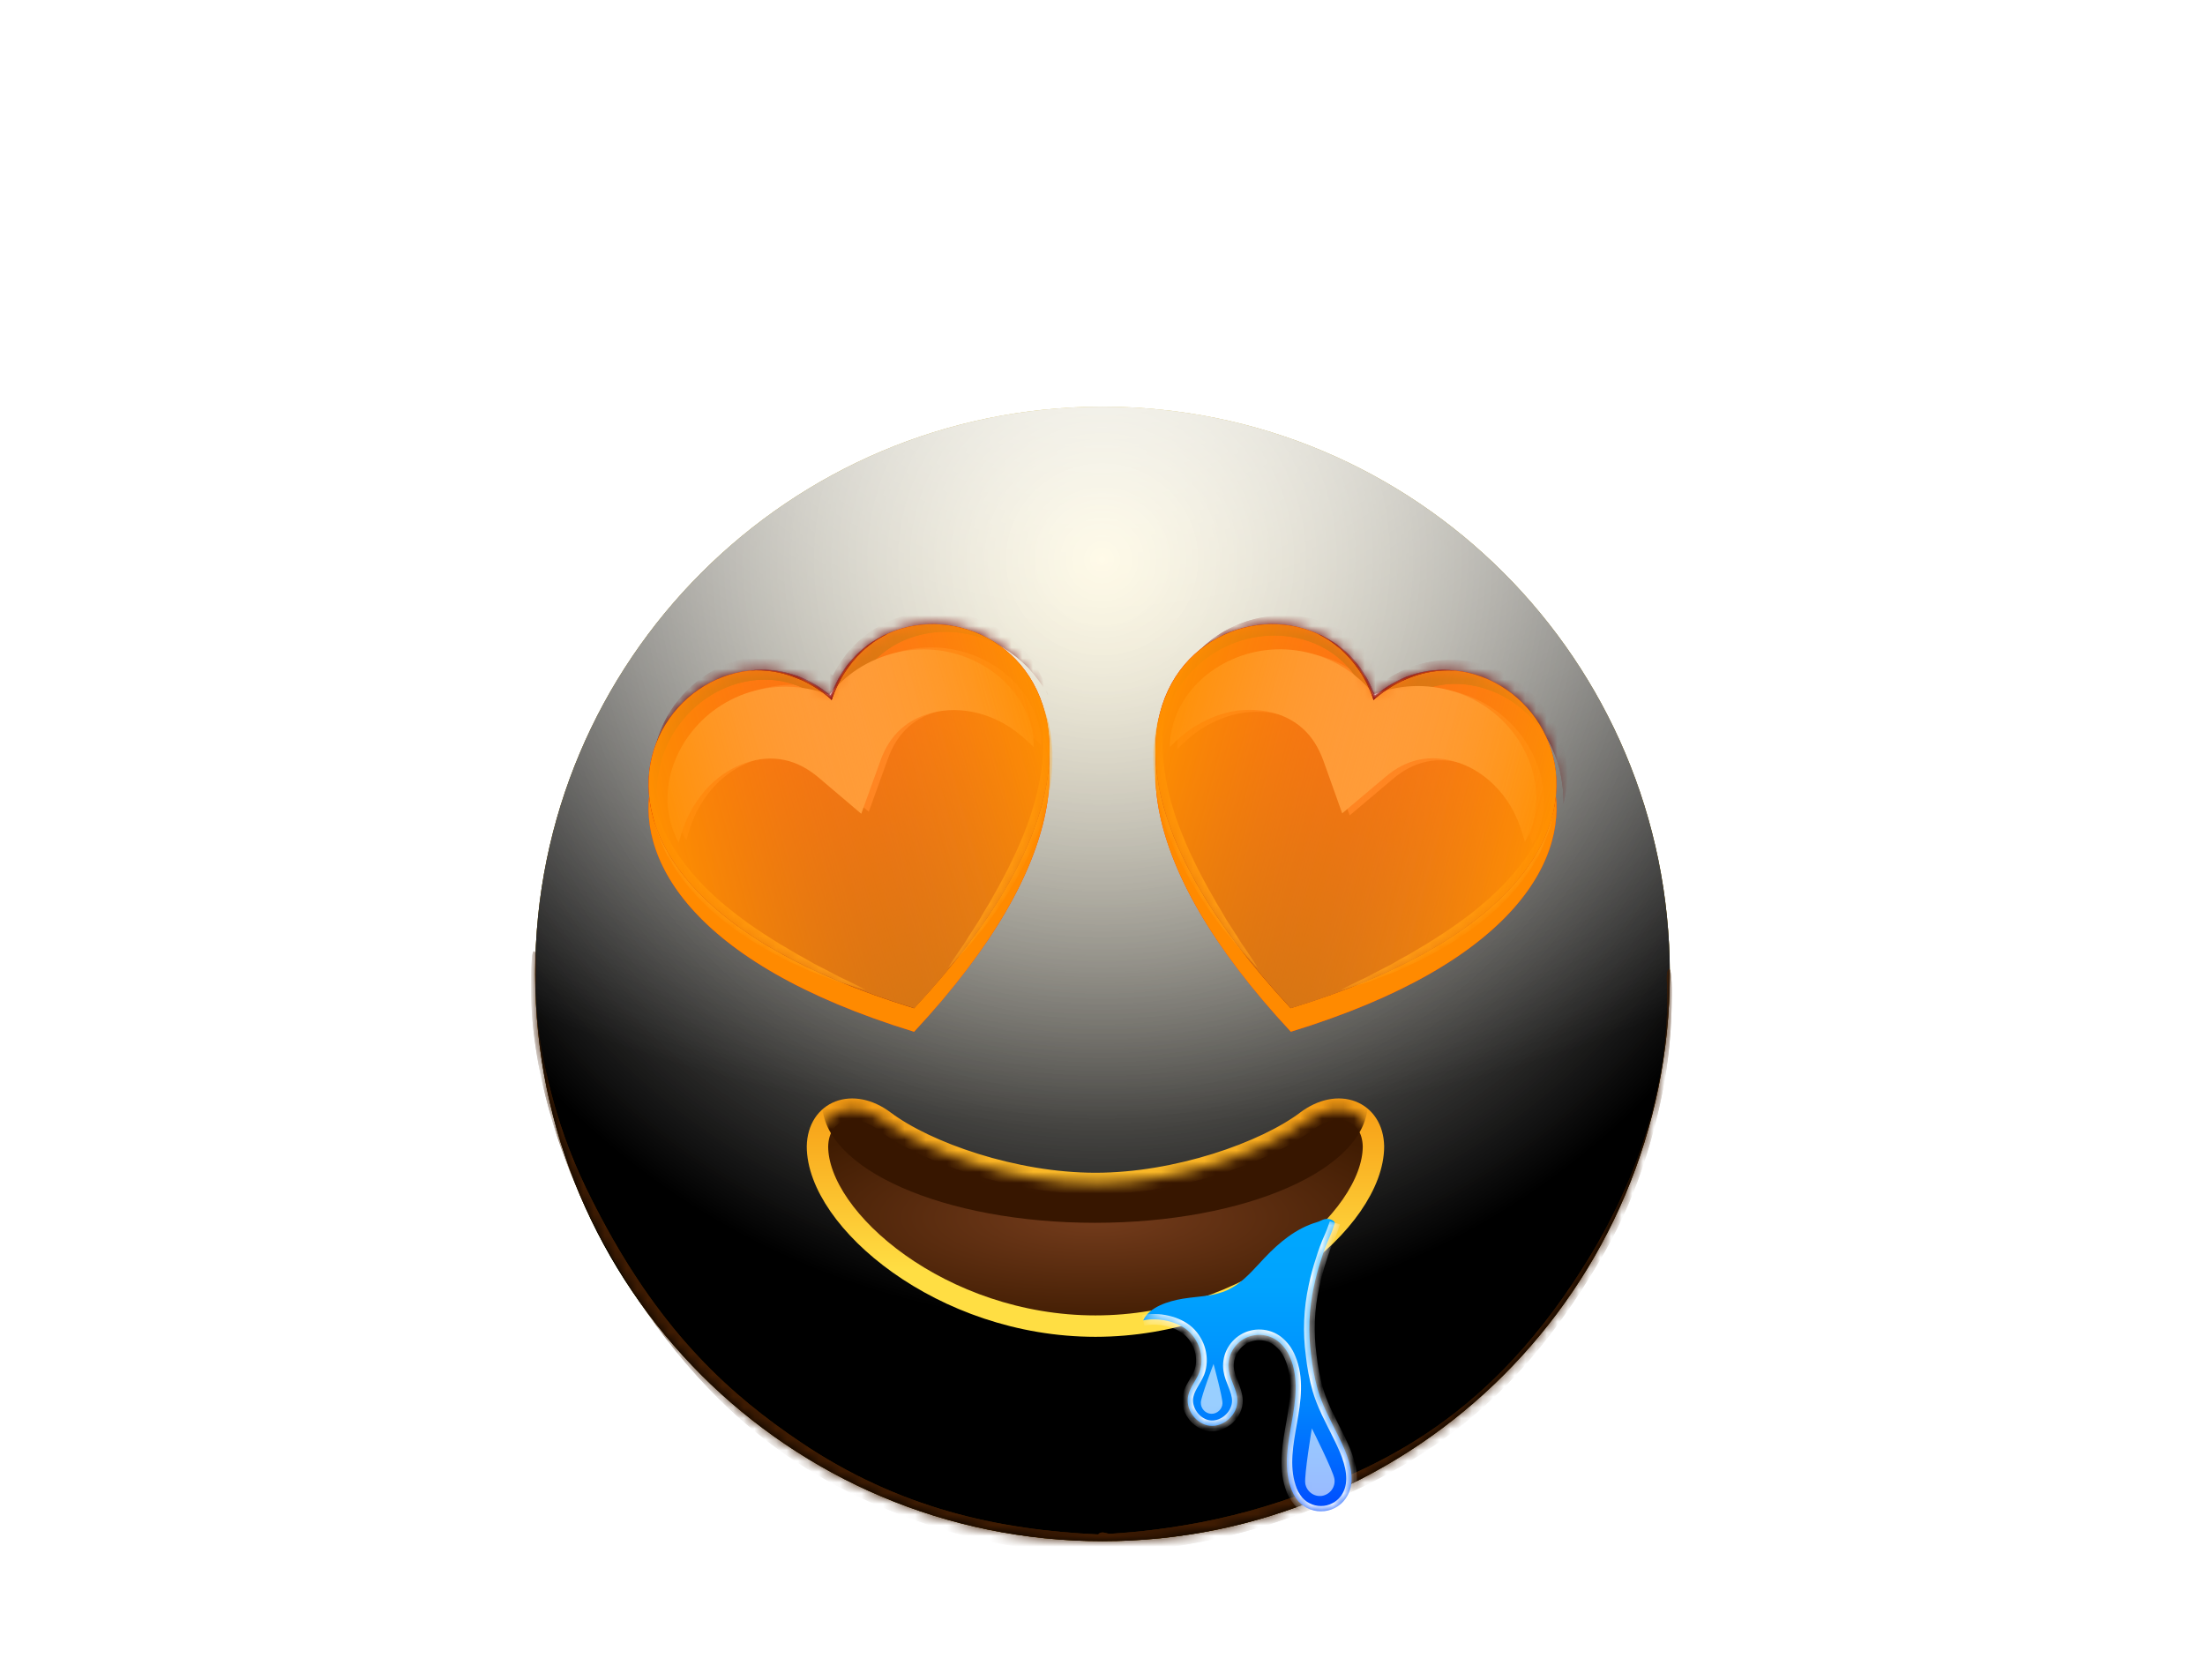 <?xml version="1.0" encoding="utf-8"?>
<svg xmlns="http://www.w3.org/2000/svg" fill="none" height="157" viewBox="0 0 206 157" width="206">
<path d="M103 144C132.271 144 156 120.271 156 91C156 61.729 132.271 38 103 38C73.729 38 50 61.729 50 91C50 120.271 73.729 144 103 144Z" fill="url(#paint0_radial_905_54085)"/>
<g style="mix-blend-mode:soft-light">
<path d="M103 144C132.271 144 156 120.271 156 91C156 61.729 132.271 38 103 38C73.729 38 50 61.729 50 91C50 120.271 73.729 144 103 144Z" fill="url(#paint1_radial_905_54085)"/>
</g>
<g style="mix-blend-mode:soft-light">
<path d="M103 144C132.271 144 156 120.271 156 91C156 61.729 132.271 38 103 38C73.729 38 50 61.729 50 91C50 120.271 73.729 144 103 144Z" fill="url(#paint2_radial_905_54085)"/>
</g>
<g style="mix-blend-mode:overlay">
<path d="M103 144C132.271 144 156 120.271 156 91C156 61.729 132.271 38 103 38C73.729 38 50 61.729 50 91C50 120.271 73.729 144 103 144Z" fill="url(#paint3_radial_905_54085)" fill-opacity="0.7"/>
</g>
<mask height="106" id="mask0_905_54085" maskUnits="userSpaceOnUse" style="mask-type:alpha" width="106" x="50" y="38">
<path d="M103 144C132.271 144 156 120.271 156 91C156 61.729 132.271 38 103 38C73.729 38 50 61.729 50 91C50 120.271 73.729 144 103 144Z" fill="white"/>
</mask>
<g mask="url(#mask0_905_54085)">
<g filter="url(#filter0_f_905_54085)">
<path d="M49.698 89.488C49.756 88.735 50.003 88.659 50.076 89.424C50.156 90.273 50 91.981 50.038 93.012C50.137 95.74 50.555 98.111 50.986 100.041C52.375 106.258 54.299 110.264 56.093 113.658C61.992 124.816 68.452 130.465 74.755 134.723C83.994 140.965 93.308 142.95 102.629 143.372C102.864 143.382 102.903 144.914 102.672 145.113C102.255 145.473 101.738 145.116 101.311 145.101C100.085 145.058 98.859 144.974 97.633 144.846C93.998 144.468 90.362 143.699 86.735 142.461C76.871 139.096 66.235 133.333 56.947 117.103C56.362 116.082 55.783 115.007 55.211 113.851C54.754 112.928 54.301 111.959 53.857 110.924C52.395 107.517 48.987 98.796 49.698 89.488ZM102.636 145.129C102.411 145.136 102.354 143.709 102.568 143.412C102.891 142.964 103.376 143.333 103.716 143.312C105.131 143.223 106.546 143.092 107.96 142.915C111.838 142.428 115.713 141.596 119.579 140.316C129.168 137.141 139.477 132.299 148.517 117.425C149.092 116.479 149.662 115.475 150.225 114.395C151.935 111.114 156.22 102.406 155.725 91.58C155.683 90.668 155.961 90.121 156.085 90.904C156.244 91.901 156.18 93.979 156.136 95.085C155.996 98.626 155.452 101.621 154.879 104.04C153.062 111.705 150.51 116.149 148.174 119.86C140.579 131.922 132.33 136.784 124.311 140.278C117.118 143.412 109.871 144.906 102.636 145.129Z" fill="#401C02"/>
</g>
<g filter="url(#filter1_f_905_54085)">
<path d="M49.698 89.488C49.756 88.735 50.003 88.659 50.076 89.424C50.156 90.273 50 91.981 50.038 93.012C50.137 95.74 50.555 98.111 50.986 100.041C52.375 106.258 54.299 110.264 56.093 113.658C61.992 124.816 68.452 130.465 74.755 134.723C83.994 140.965 93.308 142.95 102.629 143.372C102.864 143.382 102.903 144.914 102.672 145.113C102.255 145.473 101.738 145.116 101.311 145.101C100.085 145.058 98.859 144.974 97.633 144.846C93.998 144.468 90.362 143.699 86.735 142.461C76.871 139.096 66.235 133.333 56.947 117.103C56.362 116.082 55.783 115.007 55.211 113.851C54.754 112.928 54.301 111.959 53.857 110.924C52.395 107.517 48.987 98.796 49.698 89.488ZM102.636 145.129C102.411 145.136 102.354 143.709 102.568 143.412C102.891 142.964 103.376 143.333 103.716 143.312C105.131 143.223 106.546 143.092 107.96 142.915C111.838 142.428 115.713 141.596 119.579 140.316C129.168 137.141 139.477 132.299 148.517 117.425C149.092 116.479 149.662 115.475 150.225 114.395C151.935 111.114 156.22 102.406 155.725 91.58C155.683 90.668 155.961 90.121 156.085 90.904C156.244 91.901 156.18 93.979 156.136 95.085C155.996 98.626 155.452 101.621 154.879 104.04C153.062 111.705 150.51 116.149 148.174 119.86C140.579 131.922 132.33 136.784 124.311 140.278C117.118 143.412 109.871 144.906 102.636 145.129Z" fill="#401C02"/>
</g>
</g>
<g filter="url(#filter2_f_905_54085)">
<path d="M128.368 67.39C141.169 56.364 162.792 83.479 120.595 96.4C90.513 64.112 122.796 51.441 128.368 67.39Z" fill="#FF3D00"/>
<path d="M77.627 67.393C83.2 51.444 115.483 64.115 85.4 96.403C43.227 83.476 64.826 56.367 77.627 67.393Z" fill="#FF3D00"/>
</g>
<g filter="url(#filter3_f_905_54085)">
<path d="M128.368 67.39C141.169 56.364 162.792 83.479 120.595 96.4C90.513 64.112 122.796 51.441 128.368 67.39Z" fill="#FF8A00"/>
<path d="M77.627 67.393C83.2 51.444 115.483 64.115 85.4 96.403C43.227 83.476 64.826 56.367 77.627 67.393Z" fill="#FF8A00"/>
</g>
<path d="M77.627 65.196C83.2 49.246 115.483 61.917 85.4 94.206C43.227 81.278 64.826 54.169 77.627 65.196Z" fill="url(#paint4_linear_905_54085)"/>
<mask height="37" id="mask1_905_54085" maskUnits="userSpaceOnUse" style="mask-type:alpha" width="39" x="60" y="58">
<path d="M77.627 65.196C83.2 49.246 115.483 61.917 85.4 94.206C43.227 81.278 64.826 54.169 77.627 65.196Z" fill="url(#paint5_linear_905_54085)"/>
</mask>
<g mask="url(#mask1_905_54085)">
<g filter="url(#filter4_f_905_54085)">
<path d="M64.12 78.536C63.063 76.74 62.782 74.385 63.355 72.127C63.927 69.869 65.336 67.737 67.335 66.225C68.338 65.48 69.479 64.874 70.729 64.489C71.978 64.103 73.308 63.923 74.653 63.988C75.999 64.053 77.337 64.371 78.578 64.891C79.82 65.41 80.918 66.143 81.889 66.96L76.091 68.513C76.21 68.206 76.334 67.922 76.452 67.615C76.57 67.308 76.718 67.018 76.866 66.728C77.013 66.437 77.191 66.164 77.362 65.868C77.533 65.572 77.74 65.316 77.917 65.043C78.733 63.972 79.733 63.028 80.865 62.298C81.998 61.569 83.263 61.055 84.538 60.763C85.812 60.472 87.103 60.427 88.344 60.57C90.833 60.88 93.118 62.022 94.743 63.691C96.368 65.36 97.302 67.54 97.284 69.624C96.538 68.897 95.817 68.264 95.058 67.766C94.298 67.268 93.523 66.899 92.726 66.637C91.185 66.123 89.634 66.037 88.276 66.301C86.919 66.564 85.743 67.13 84.875 67.914C84.008 68.697 83.39 69.665 82.947 70.911L81.163 75.848L77.15 72.464C76.15 71.63 75.125 71.077 73.982 70.832C72.839 70.588 71.555 70.656 70.23 71.136C68.929 71.61 67.622 72.436 66.551 73.675C66.015 74.295 65.528 75.002 65.096 75.819C64.71 76.624 64.373 77.516 64.12 78.536Z" fill="#FF3E3E"/>
</g>
<g filter="url(#filter5_f_905_54085)">
<path d="M80.867 92.489C80.271 92.323 79.699 92.15 79.126 91.978C78.826 91.883 78.554 91.806 78.253 91.711C77.976 91.61 77.698 91.509 77.391 91.391L75.689 90.745C75.121 90.496 74.577 90.241 74.033 89.986C71.849 88.942 69.709 87.687 67.775 86.175C65.842 84.664 64.103 82.85 62.812 80.741L62.346 79.939C62.201 79.677 62.073 79.385 61.944 79.094L61.755 78.669C61.694 78.535 61.651 78.371 61.59 78.237L61.281 77.368C60.962 76.175 60.783 74.946 60.833 73.73C61.029 74.93 61.383 76.063 61.824 77.147L62.213 77.945C62.274 78.079 62.335 78.213 62.419 78.341L62.649 78.73C62.817 78.986 62.933 79.23 63.102 79.486L63.595 80.205C64.96 82.119 66.655 83.77 68.522 85.224C70.367 86.684 72.384 87.947 74.459 89.145C74.986 89.43 75.49 89.721 76.023 90.029L77.622 90.853C77.883 90.984 78.15 91.138 78.41 91.268C78.671 91.399 78.954 91.523 79.215 91.654C79.789 91.926 80.34 92.204 80.867 92.489Z" fill="#FFA216"/>
</g>
<g filter="url(#filter6_f_905_54085)">
<path d="M61.325 74.725C60.774 72.668 60.882 70.359 61.721 68.255C62.537 66.158 64.073 64.318 65.989 63.053C67.928 61.782 70.306 61.119 72.693 61.331C73.869 61.417 75.054 61.726 76.136 62.213C77.219 62.7 78.216 63.334 79.121 64.094L77.181 64.614C77.561 63.51 78.107 62.462 78.801 61.499C79.496 60.536 80.374 59.7 81.343 59.014C83.31 57.66 85.694 57.021 88.009 57.153C90.325 57.284 92.552 58.115 94.33 59.518C96.109 60.92 97.357 62.866 97.908 64.923C97.769 64.684 97.637 64.469 97.498 64.231C97.365 64.016 97.202 63.784 97.046 63.575C96.734 63.158 96.398 62.747 96.046 62.365C95.323 61.632 94.525 60.994 93.66 60.474C91.911 59.464 89.924 58.969 87.988 59.037C86.052 59.105 84.167 59.736 82.689 60.858C81.187 61.987 80.087 63.585 79.466 65.38L78.889 67.062L77.549 65.893C76.09 64.656 74.355 63.793 72.49 63.566C70.626 63.339 68.701 63.729 66.967 64.645C65.256 65.554 63.783 66.976 62.774 68.725C62.277 69.584 61.889 70.565 61.653 71.556C61.538 72.062 61.447 72.563 61.391 73.104C61.361 73.363 61.33 73.621 61.328 73.897C61.327 74.173 61.326 74.449 61.325 74.725Z" fill="#700000"/>
</g>
<g filter="url(#filter7_f_905_54085)">
<path d="M61.325 74.725C60.774 72.668 60.882 70.359 61.721 68.255C62.537 66.158 64.073 64.318 65.989 63.053C67.928 61.782 70.306 61.119 72.693 61.331C73.869 61.417 75.054 61.726 76.136 62.213C77.219 62.7 78.216 63.334 79.121 64.094L77.181 64.614C77.561 63.51 78.107 62.462 78.801 61.499C79.496 60.536 80.374 59.7 81.343 59.014C83.31 57.66 85.694 57.021 88.009 57.153C90.325 57.284 92.552 58.115 94.33 59.518C96.109 60.92 97.357 62.866 97.908 64.923C97.769 64.684 97.637 64.469 97.498 64.231C97.365 64.016 97.202 63.784 97.046 63.575C96.734 63.158 96.398 62.747 96.046 62.365C95.323 61.632 94.525 60.994 93.66 60.474C91.911 59.464 89.924 58.969 87.988 59.037C86.052 59.105 84.167 59.736 82.689 60.858C81.187 61.987 80.087 63.585 79.466 65.38L78.889 67.062L77.549 65.893C76.09 64.656 74.355 63.793 72.49 63.566C70.626 63.339 68.701 63.729 66.967 64.645C65.256 65.554 63.783 66.976 62.774 68.725C62.277 69.584 61.889 70.565 61.653 71.556C61.538 72.062 61.447 72.563 61.391 73.104C61.361 73.363 61.33 73.621 61.328 73.897C61.327 74.173 61.326 74.449 61.325 74.725Z" fill="#700000"/>
</g>
<g filter="url(#filter8_f_905_54085)">
<path d="M63.419 78.724C62.361 76.928 62.081 74.572 62.654 72.314C63.226 70.056 64.634 67.925 66.634 66.412C67.637 65.668 68.778 65.061 70.028 64.676C71.277 64.291 72.607 64.111 73.952 64.176C75.298 64.241 76.636 64.559 77.877 65.079C79.119 65.598 80.217 66.331 81.188 67.148L75.39 68.701C75.508 68.394 75.633 68.11 75.751 67.803C75.869 67.496 76.017 67.206 76.165 66.915C76.312 66.625 76.49 66.352 76.661 66.056C76.832 65.759 77.039 65.504 77.216 65.231C78.032 64.16 79.031 63.216 80.164 62.486C81.296 61.757 82.562 61.243 83.837 60.951C85.111 60.66 86.402 60.614 87.643 60.758C90.132 61.068 92.417 62.21 94.041 63.879C95.666 65.548 96.601 67.728 96.583 69.812C95.837 69.085 95.116 68.452 94.357 67.954C93.597 67.456 92.822 67.087 92.025 66.825C90.484 66.311 88.933 66.225 87.575 66.489C86.218 66.752 85.041 67.318 84.174 68.102C83.307 68.885 82.689 69.852 82.246 71.098L80.462 76.036L76.472 72.646C75.472 71.811 74.447 71.259 73.304 71.014C72.161 70.769 70.877 70.838 69.552 71.318C68.251 71.792 66.944 72.618 65.873 73.857C65.338 74.477 64.85 75.183 64.418 76.001C64.009 76.812 63.672 77.704 63.419 78.724Z" fill="#FF9797"/>
</g>
<g filter="url(#filter9_f_905_54085)">
<path d="M88.58 90.422C88.895 89.912 89.232 89.395 89.576 88.902C89.736 88.659 89.92 88.409 90.08 88.166C90.241 87.923 90.395 87.656 90.555 87.412L91.527 85.899C91.812 85.372 92.126 84.862 92.441 84.352C93.638 82.277 94.73 80.18 95.621 77.987C96.488 75.801 97.154 73.518 97.379 71.178L97.447 70.308C97.465 70.002 97.443 69.733 97.461 69.427L97.465 68.975C97.475 68.822 97.437 68.682 97.446 68.529L97.384 67.644C97.247 66.478 96.957 65.303 96.534 64.189C97.208 65.21 97.645 66.371 97.964 67.563L98.132 68.471C98.146 68.617 98.19 68.781 98.204 68.927L98.253 69.39C98.288 69.707 98.316 69.999 98.328 70.322L98.325 71.25C98.261 73.722 97.663 76.163 96.744 78.438C95.825 80.714 94.623 82.865 93.23 84.867C92.886 85.36 92.542 85.853 92.175 86.352L91.025 87.763C90.835 87.989 90.651 88.239 90.438 88.471C90.224 88.704 90.034 88.93 89.815 89.139C89.423 89.545 89.019 90.004 88.58 90.422Z" fill="#FFA216"/>
</g>
</g>
<g style="mix-blend-mode:soft-light">
<path d="M77.638 65.193C83.21 49.243 115.493 61.914 85.411 94.203C43.214 81.282 64.837 54.167 77.638 65.193Z" fill="url(#paint6_linear_905_54085)"/>
</g>
<g style="mix-blend-mode:soft-light">
<path d="M77.638 65.193C64.837 54.167 43.214 81.282 85.411 94.203C115.493 61.914 83.21 49.243 77.638 65.193Z" fill="url(#paint7_linear_905_54085)"/>
</g>
<mask height="37" id="mask2_905_54085" maskUnits="userSpaceOnUse" style="mask-type:alpha" width="39" x="60" y="58">
<path d="M77.627 65.196C83.2 49.246 115.483 61.917 85.4 94.206C43.227 81.278 64.826 54.169 77.627 65.196Z" fill="url(#paint8_linear_905_54085)"/>
</mask>
<g mask="url(#mask2_905_54085)">
<g filter="url(#filter10_f_905_54085)">
<path d="M70.115 62.649C70.795 62.567 71.47 62.561 72.164 62.626C72.834 62.697 73.523 62.838 74.184 63.062C74.84 63.262 75.473 63.568 76.066 63.911C76.658 64.253 77.217 64.654 77.741 65.115L77.554 65.165C77.784 64.527 78.067 63.9 78.403 63.284C78.745 62.691 79.141 62.109 79.608 61.608C80.069 61.084 80.572 60.624 81.14 60.221C81.709 59.818 82.296 59.485 82.925 59.216C81.685 59.824 80.614 60.688 79.739 61.724C79.301 62.242 78.923 62.794 78.581 63.387C78.262 63.973 77.979 64.6 77.749 65.238L77.693 65.404L77.586 65.282C77.067 64.845 76.532 64.437 75.939 64.095C75.37 63.746 74.743 63.463 74.105 63.233C72.853 62.767 71.47 62.561 70.115 62.649Z" fill="#820010"/>
</g>
<g filter="url(#filter11_f_905_54085)">
<path d="M70.115 62.649C70.795 62.567 71.47 62.561 72.164 62.626C72.834 62.697 73.523 62.838 74.184 63.062C74.84 63.262 75.473 63.568 76.066 63.911C76.658 64.253 77.217 64.654 77.741 65.115L77.554 65.165C77.784 64.527 78.067 63.9 78.403 63.284C78.745 62.691 79.141 62.109 79.608 61.608C80.069 61.084 80.572 60.624 81.14 60.221C81.709 59.818 82.296 59.485 82.925 59.216C81.685 59.824 80.614 60.688 79.739 61.724C79.301 62.242 78.923 62.794 78.581 63.387C78.262 63.973 77.979 64.6 77.749 65.238L77.693 65.404L77.586 65.282C77.067 64.845 76.532 64.437 75.939 64.095C75.37 63.746 74.743 63.463 74.105 63.233C72.853 62.767 71.47 62.561 70.115 62.649Z" fill="#820010"/>
</g>
<g filter="url(#filter12_f_905_54085)">
<path d="M70.115 62.649C70.795 62.567 71.47 62.561 72.164 62.626C72.834 62.697 73.523 62.838 74.184 63.062C74.84 63.262 75.473 63.568 76.066 63.911C76.658 64.253 77.217 64.654 77.741 65.115L77.554 65.165C77.784 64.527 78.067 63.9 78.403 63.284C78.745 62.691 79.141 62.109 79.608 61.608C80.069 61.084 80.572 60.624 81.14 60.221C81.709 59.818 82.296 59.485 82.925 59.216C81.685 59.824 80.614 60.688 79.739 61.724C79.301 62.242 78.923 62.794 78.581 63.387C78.262 63.973 77.979 64.6 77.749 65.238L77.693 65.404L77.586 65.282C77.067 64.845 76.532 64.437 75.939 64.095C75.37 63.746 74.743 63.463 74.105 63.233C72.853 62.767 71.47 62.561 70.115 62.649Z" fill="#820010"/>
</g>
</g>
<path d="M128.358 65.19C141.159 54.164 162.781 81.279 120.585 94.2C90.526 61.918 122.785 49.241 128.358 65.19Z" fill="url(#paint9_linear_905_54085)"/>
<mask height="37" id="mask3_905_54085" maskUnits="userSpaceOnUse" style="mask-type:alpha" width="39" x="107" y="58">
<path d="M128.358 65.19C141.159 54.164 162.781 81.279 120.585 94.2C90.526 61.918 122.785 49.241 128.358 65.19Z" fill="url(#paint10_linear_905_54085)"/>
</mask>
<g mask="url(#mask3_905_54085)">
<g filter="url(#filter13_f_905_54085)">
<path d="M109.99 69.99C109.973 67.906 110.908 65.726 112.532 64.056C114.157 62.387 116.442 61.246 118.931 60.935C120.172 60.792 121.463 60.837 122.737 61.129C124.012 61.42 125.254 61.928 126.387 62.658C127.519 63.387 128.519 64.331 129.334 65.402C130.15 66.472 130.735 67.656 131.166 68.849L125.369 67.296C125.625 67.089 125.875 66.905 126.131 66.698C126.387 66.491 126.66 66.314 126.933 66.136C127.206 65.959 127.496 65.811 127.792 65.64C128.089 65.469 128.396 65.351 128.686 65.203C129.927 64.684 131.265 64.366 132.611 64.3C133.956 64.235 135.309 64.422 136.559 64.807C137.809 65.192 138.949 65.798 139.952 66.543C141.952 68.056 143.36 70.187 143.933 72.445C144.505 74.703 144.225 77.058 143.167 78.855C142.885 77.852 142.577 76.942 142.168 76.131C141.759 75.32 141.272 74.614 140.713 73.988C139.636 72.772 138.335 71.922 137.028 71.472C135.721 71.021 134.419 70.923 133.276 71.168C132.133 71.413 131.114 71.942 130.108 72.8L126.094 76.184L124.311 71.246C123.862 70.023 123.25 69.033 122.383 68.249C121.515 67.466 120.369 66.883 118.982 66.636C117.618 66.396 116.073 66.458 114.526 66.996C113.752 67.265 112.977 67.633 112.194 68.125C111.457 68.629 110.719 69.233 109.99 69.99Z" fill="#FF3E3E"/>
</g>
<g filter="url(#filter14_f_905_54085)">
<path d="M117.516 90.446C117.083 90.005 116.674 89.569 116.264 89.134C116.051 88.901 115.855 88.698 115.641 88.466C115.452 88.24 115.262 88.013 115.055 87.757L113.904 86.347C113.537 85.847 113.193 85.354 112.849 84.861C111.48 82.866 110.254 80.709 109.335 78.433C108.417 76.157 107.818 73.717 107.754 71.245L107.752 70.317C107.757 70.018 107.791 69.701 107.826 69.385L107.875 68.922C107.889 68.775 107.933 68.612 107.947 68.465L108.115 67.558C108.435 66.366 108.894 65.211 109.546 64.183C109.116 65.321 108.855 66.479 108.695 67.638L108.633 68.524C108.619 68.67 108.605 68.817 108.614 68.969L108.618 69.422C108.636 69.727 108.614 69.997 108.633 70.302L108.7 71.172C108.925 73.513 109.568 75.789 110.458 77.982C111.325 80.169 112.441 82.272 113.639 84.346C113.953 84.856 114.244 85.36 114.552 85.894L115.524 87.407C115.685 87.651 115.839 87.917 115.999 88.161C116.159 88.404 116.343 88.654 116.503 88.897C116.864 89.42 117.202 89.936 117.516 90.446Z" fill="#FFA216"/>
</g>
<g filter="url(#filter15_f_905_54085)">
<path d="M109.474 65.291C110.025 63.234 111.273 61.289 113.052 59.886C114.807 58.478 117.058 57.653 119.35 57.515C121.665 57.384 124.055 57.999 126.016 59.377C126.992 60.039 127.864 60.899 128.558 61.861C129.252 62.824 129.798 63.872 130.202 64.983L128.261 64.463C129.143 63.697 130.14 63.062 131.223 62.575C132.305 62.089 133.484 61.803 134.666 61.694C137.046 61.505 139.431 62.144 141.37 63.415C143.309 64.687 144.822 66.52 145.662 68.624C146.501 70.728 146.609 73.037 146.058 75.094C146.056 74.818 146.049 74.566 146.048 74.29C146.04 74.037 146.016 73.755 145.985 73.496C145.923 72.978 145.838 72.455 145.723 71.948C145.464 70.951 145.093 70 144.603 69.117C143.593 67.368 142.12 65.946 140.409 65.037C138.699 64.128 136.751 63.731 134.909 63.964C133.045 64.191 131.293 65.025 129.857 66.268L128.517 67.438L127.94 65.755C127.296 63.953 126.225 62.339 124.724 61.21C123.222 60.081 121.36 59.457 119.4 59.383C117.464 59.315 115.478 59.81 113.729 60.819C112.869 61.316 112.042 61.971 111.343 62.711C110.99 63.092 110.661 63.48 110.342 63.921C110.186 64.129 110.03 64.338 109.891 64.576C109.752 64.815 109.613 65.053 109.474 65.291Z" fill="#700000"/>
</g>
<g filter="url(#filter16_f_905_54085)">
<path d="M109.474 65.291C110.025 63.234 111.273 61.289 113.052 59.886C114.807 58.478 117.058 57.653 119.35 57.515C121.665 57.384 124.055 57.999 126.016 59.377C126.992 60.039 127.864 60.899 128.558 61.861C129.252 62.824 129.798 63.872 130.202 64.983L128.261 64.463C129.143 63.697 130.14 63.062 131.223 62.575C132.305 62.089 133.484 61.803 134.666 61.694C137.046 61.505 139.431 62.144 141.37 63.415C143.309 64.687 144.822 66.52 145.662 68.624C146.501 70.728 146.609 73.037 146.058 75.094C146.056 74.818 146.049 74.566 146.048 74.29C146.04 74.037 146.016 73.755 145.985 73.496C145.923 72.978 145.838 72.455 145.723 71.948C145.464 70.951 145.093 70 144.603 69.117C143.593 67.368 142.12 65.946 140.409 65.037C138.699 64.128 136.751 63.731 134.909 63.964C133.045 64.191 131.293 65.025 129.857 66.268L128.517 67.438L127.94 65.755C127.296 63.953 126.225 62.339 124.724 61.21C123.222 60.081 121.36 59.457 119.4 59.383C117.464 59.315 115.478 59.81 113.729 60.819C112.869 61.316 112.042 61.971 111.343 62.711C110.99 63.092 110.661 63.48 110.342 63.921C110.186 64.129 110.03 64.338 109.891 64.576C109.752 64.815 109.613 65.053 109.474 65.291Z" fill="#700000"/>
</g>
<g filter="url(#filter17_f_905_54085)">
<path d="M109.289 69.802C109.272 67.718 110.206 65.538 111.831 63.869C113.456 62.199 115.741 61.058 118.23 60.748C119.471 60.604 120.761 60.649 122.036 60.941C123.311 61.232 124.553 61.74 125.685 62.47C126.818 63.199 127.817 64.143 128.633 65.214C129.449 66.284 130.033 67.468 130.465 68.661L124.668 67.108C124.924 66.901 125.174 66.717 125.429 66.51C125.685 66.303 125.958 66.126 126.231 65.948C126.504 65.771 126.795 65.623 127.091 65.452C127.387 65.281 127.695 65.163 127.985 65.015C129.226 64.496 130.564 64.178 131.91 64.112C133.255 64.047 134.608 64.234 135.858 64.619C137.108 65.004 138.248 65.61 139.251 66.355C141.251 67.868 142.659 69.999 143.232 72.257C143.804 74.515 143.524 76.87 142.466 78.667C142.184 77.664 141.876 76.755 141.467 75.944C141.058 75.132 140.571 74.426 140.012 73.8C138.935 72.584 137.634 71.735 136.327 71.284C135.019 70.834 133.718 70.735 132.575 70.98C131.432 71.225 130.413 71.754 129.407 72.612L125.393 75.996L123.633 71.065C123.184 69.842 122.572 68.851 121.705 68.068C120.838 67.284 119.691 66.701 118.304 66.455C116.94 66.215 115.395 66.277 113.848 66.814C113.074 67.083 112.299 67.452 111.516 67.943C110.756 68.441 110.018 69.045 109.289 69.802Z" fill="#FF9797"/>
</g>
<g filter="url(#filter18_f_905_54085)">
<path d="M125.23 92.513C125.758 92.229 126.308 91.95 126.853 91.695C127.113 91.565 127.397 91.44 127.657 91.31C127.918 91.179 128.185 91.025 128.445 90.894L130.044 90.07C130.554 89.756 131.081 89.471 131.609 89.186C133.683 87.989 135.677 86.719 137.545 85.265C139.389 83.805 141.108 82.161 142.472 80.247L142.966 79.527C143.135 79.272 143.25 79.027 143.419 78.772L143.649 78.382C143.733 78.254 143.77 78.114 143.855 77.986L144.244 77.189C144.708 76.111 145.045 74.948 145.235 73.771C145.308 74.993 145.106 76.217 144.786 77.409L144.478 78.279C144.417 78.413 144.373 78.576 144.312 78.71L144.123 79.136C143.995 79.427 143.873 79.695 143.721 79.98L143.256 80.782C141.964 82.892 140.225 84.706 138.292 86.217C136.359 87.728 134.242 88.99 132.035 90.027C131.49 90.282 130.946 90.537 130.378 90.786L128.677 91.433C128.399 91.534 128.115 91.658 127.814 91.753C127.513 91.847 127.236 91.948 126.941 92.02C126.398 92.175 125.82 92.371 125.23 92.513Z" fill="#FFA216"/>
</g>
</g>
<g style="mix-blend-mode:soft-light">
<path d="M128.368 65.193C141.169 54.166 162.792 81.281 120.595 94.203C90.513 61.914 122.796 49.243 128.368 65.193Z" fill="url(#paint11_linear_905_54085)"/>
</g>
<g style="mix-blend-mode:soft-light">
<path d="M128.368 65.193C122.796 49.243 90.513 61.914 120.595 94.203C162.792 81.281 141.169 54.166 128.368 65.193Z" fill="url(#paint12_linear_905_54085)"/>
</g>
<mask height="37" id="mask4_905_54085" maskUnits="userSpaceOnUse" style="mask-type:alpha" width="39" x="107" y="58">
<path d="M128.358 65.19C141.159 54.164 162.781 81.279 120.585 94.2C90.526 61.918 122.785 49.241 128.358 65.19Z" fill="url(#paint13_linear_905_54085)"/>
</mask>
<g mask="url(#mask4_905_54085)">
<g filter="url(#filter19_f_905_54085)">
<path d="M123.125 59.228C123.754 59.497 124.342 59.83 124.91 60.233C125.455 60.629 125.982 61.096 126.443 61.62C126.91 62.121 127.305 62.703 127.647 63.296C127.989 63.889 128.272 64.516 128.496 65.177L128.309 65.127C128.827 64.689 129.386 64.288 129.985 63.922C130.578 63.58 131.211 63.274 131.866 63.074C132.527 62.85 133.193 62.703 133.887 62.638C134.581 62.573 135.256 62.579 135.935 62.66C134.557 62.567 133.198 62.779 131.922 63.239C131.284 63.469 130.68 63.758 130.087 64.1C129.518 64.449 128.959 64.85 128.441 65.288L128.31 65.403L128.278 65.244C128.048 64.606 127.788 63.985 127.446 63.392C127.127 62.806 126.726 62.247 126.288 61.729C125.437 60.699 124.342 59.83 123.125 59.228Z" fill="#820010"/>
</g>
<g filter="url(#filter20_f_905_54085)">
<path d="M123.125 59.228C123.754 59.497 124.342 59.83 124.91 60.233C125.455 60.629 125.982 61.096 126.443 61.62C126.91 62.121 127.305 62.703 127.647 63.296C127.989 63.889 128.272 64.516 128.496 65.177L128.309 65.127C128.827 64.689 129.386 64.288 129.985 63.922C130.578 63.58 131.211 63.274 131.866 63.074C132.527 62.85 133.193 62.703 133.887 62.638C134.581 62.573 135.256 62.579 135.935 62.66C134.557 62.567 133.198 62.779 131.922 63.239C131.284 63.469 130.68 63.758 130.087 64.1C129.518 64.449 128.959 64.85 128.441 65.288L128.31 65.403L128.278 65.244C128.048 64.606 127.788 63.985 127.446 63.392C127.127 62.806 126.726 62.247 126.288 61.729C125.437 60.699 124.342 59.83 123.125 59.228Z" fill="#820010"/>
</g>
<g filter="url(#filter21_f_905_54085)">
<path d="M123.125 59.228C123.754 59.497 124.342 59.83 124.91 60.233C125.455 60.629 125.982 61.096 126.443 61.62C126.91 62.121 127.305 62.703 127.647 63.296C127.989 63.889 128.272 64.516 128.496 65.177L128.309 65.127C128.827 64.689 129.386 64.288 129.985 63.922C130.578 63.58 131.211 63.274 131.866 63.074C132.527 62.85 133.193 62.703 133.887 62.638C134.581 62.573 135.256 62.579 135.935 62.66C134.557 62.567 133.198 62.779 131.922 63.239C131.284 63.469 130.68 63.758 130.087 64.1C129.518 64.449 128.959 64.85 128.441 65.288L128.31 65.403L128.278 65.244C128.048 64.606 127.788 63.985 127.446 63.392C127.127 62.806 126.726 62.247 126.288 61.729C125.437 60.699 124.342 59.83 123.125 59.228Z" fill="#820010"/>
</g>
</g>
<path d="M128.314 107.097V107.108C128.314 111.184 124.207 116.348 117.863 119.869C113.112 122.501 107.773 123.89 102.341 123.906C100.499 123.905 98.661 123.742 96.848 123.418C85.137 121.341 76.371 113.063 76.371 107.108C76.444 103.781 79.667 102.528 82.617 104.748C86.532 107.686 94.729 110.578 102.344 110.578C109.958 110.578 118.166 107.686 122.073 104.748C125.024 102.53 128.233 103.779 128.314 107.097Z" fill="url(#paint14_radial_905_54085)"/>
<path d="M128.314 107.11C128.314 113.969 116.687 123.906 102.341 123.906C87.996 123.906 76.371 113.969 76.371 107.11C76.371 107.066 76.371 107.154 76.371 107.11C76.441 103.783 79.656 102.528 82.614 104.748C86.53 107.688 94.729 110.578 102.341 110.578C109.954 110.578 118.164 107.688 122.071 104.748C125.029 102.528 128.244 103.783 128.314 107.11C128.316 107.154 128.314 107.066 128.314 107.11Z" stroke="url(#paint15_linear_905_54085)" stroke-miterlimit="10" stroke-width="2"/>
<mask height="21" id="mask5_905_54085" maskUnits="userSpaceOnUse" style="mask-type:alpha" width="53" x="76" y="103">
<path d="M128.314 107.097V107.108C128.314 111.184 124.207 116.348 117.863 119.869C113.112 122.501 107.773 123.89 102.341 123.906C100.499 123.905 98.661 123.742 96.848 123.418C85.137 121.341 76.371 113.063 76.371 107.108C76.444 103.781 79.667 102.528 82.617 104.748C86.532 107.686 94.729 110.578 102.344 110.578C109.958 110.578 118.166 107.686 122.073 104.748C125.024 102.53 128.233 103.779 128.314 107.097Z" fill="url(#paint16_radial_905_54085)"/>
</mask>
<g mask="url(#mask5_905_54085)">
<g filter="url(#filter22_f_905_54085)">
<ellipse cx="102.296" cy="103.047" fill="#371600" rx="25.491" ry="11.207"/>
</g>
</g>
<path d="M125.889 139.743C125.672 140.139 125.364 140.478 124.991 140.73C124.617 140.983 124.188 141.142 123.74 141.196C123.292 141.249 122.838 141.194 122.415 141.036C121.993 140.877 121.614 140.621 121.311 140.286C120.965 139.879 120.708 139.405 120.555 138.893C119.931 136.964 120.325 134.872 120.681 132.874C121.037 130.876 121.34 128.747 120.542 126.879C120.299 126.261 119.897 125.717 119.377 125.303C118.92 124.958 118.37 124.757 117.798 124.726C117.226 124.695 116.657 124.836 116.165 125.13C115.673 125.424 115.281 125.858 115.037 126.377C114.793 126.896 114.71 127.475 114.798 128.042C114.945 129.002 115.571 129.857 115.602 130.826C115.644 132.144 114.352 133.355 113.035 133.217C111.719 133.078 110.697 131.637 111.014 130.36C111.196 129.604 111.743 128.991 112.031 128.268C112.547 126.949 112.099 125.358 111.062 124.402C110.025 123.447 108.181 123.075 106.801 123.374C107.372 122.117 109.146 121.568 110.51 121.344C111.356 121.205 112.231 121.159 113.075 121.012C113.588 120.929 114.089 120.787 114.569 120.588C114.932 120.428 115.277 120.23 115.598 119.996C116.547 119.315 117.331 118.383 118.145 117.524C119.509 116.083 121.1 114.764 123.003 114.204C123.358 114.1 123.506 113.979 123.715 113.924C124.074 113.83 124.549 113.92 124.711 114.254C124.711 114.254 124.506 114.929 124.199 115.619C123.901 116.28 123.647 116.96 123.438 117.654C123.162 118.484 122.933 119.329 122.753 120.185C122.291 122.297 122.203 124.473 122.493 126.615C122.608 127.705 122.814 128.783 123.111 129.837C123.203 130.156 123.309 130.472 123.43 130.784C124.049 132.401 124.968 133.894 125.638 135.487C126.209 136.84 126.594 138.447 125.889 139.743Z" fill="url(#paint17_linear_905_54085)"/>
<mask height="29" id="mask6_905_54085" maskUnits="userSpaceOnUse" style="mask-type:alpha" width="21" x="106" y="113">
<path d="M125.889 139.743C125.672 140.139 125.364 140.478 124.991 140.73C124.617 140.983 124.188 141.142 123.74 141.196C123.292 141.249 122.838 141.194 122.415 141.036C121.993 140.877 121.614 140.621 121.311 140.286C120.965 139.879 120.708 139.405 120.555 138.893C119.931 136.964 120.325 134.872 120.681 132.874C121.037 130.876 121.34 128.747 120.542 126.879C120.299 126.261 119.897 125.717 119.377 125.303C118.92 124.958 118.37 124.757 117.798 124.726C117.226 124.695 116.657 124.836 116.165 125.13C115.673 125.424 115.281 125.858 115.037 126.377C114.793 126.896 114.71 127.475 114.798 128.042C114.945 129.002 115.571 129.857 115.602 130.826C115.644 132.144 114.352 133.355 113.035 133.217C111.719 133.078 110.697 131.637 111.014 130.36C111.196 129.604 111.743 128.991 112.031 128.268C112.547 126.949 112.099 125.358 111.062 124.402C110.025 123.447 108.181 123.075 106.801 123.374C107.372 122.117 109.146 121.568 110.51 121.344C111.356 121.205 112.231 121.159 113.075 121.012C113.588 120.929 114.089 120.787 114.569 120.588C114.932 120.428 115.277 120.23 115.598 119.996C116.547 119.315 117.331 118.383 118.145 117.524C119.509 116.083 121.1 114.764 123.003 114.204C123.358 114.1 123.506 113.979 123.715 113.924C124.074 113.83 124.549 113.92 124.711 114.254C124.711 114.254 124.506 114.929 124.199 115.619C123.901 116.28 123.647 116.96 123.438 117.654C123.162 118.484 122.933 119.329 122.753 120.185C122.291 122.297 122.203 124.473 122.493 126.615C122.608 127.705 122.814 128.783 123.111 129.837C123.203 130.156 123.309 130.472 123.43 130.784C124.049 132.401 124.968 133.894 125.638 135.487C126.209 136.84 126.594 138.447 125.889 139.743Z" fill="url(#paint18_linear_905_54085)"/>
</mask>
<g mask="url(#mask6_905_54085)">
<g filter="url(#filter23_f_905_54085)">
<path d="M106.801 123.374C108.181 123.075 110.025 123.447 111.062 124.403C112.099 125.358 112.547 126.95 112.031 128.268C111.743 128.991 111.196 129.604 111.014 130.36C110.697 131.637 111.719 133.078 113.035 133.217C114.352 133.355 115.644 132.144 115.602 130.826C115.571 129.857 114.945 129.002 114.798 128.042C114.71 127.475 114.793 126.896 115.037 126.377C115.281 125.858 115.673 125.424 116.165 125.13C116.657 124.836 117.226 124.695 117.798 124.726C118.37 124.757 118.92 124.958 119.377 125.304C119.897 125.717 120.299 126.261 120.542 126.879C121.34 128.747 121.037 130.876 120.681 132.874C120.325 134.872 119.931 136.964 120.555 138.893C120.708 139.405 120.965 139.88 121.311 140.286C121.614 140.621 121.993 140.878 122.415 141.036C122.838 141.194 123.292 141.249 123.74 141.196C124.188 141.143 124.617 140.983 124.991 140.73C125.364 140.478 125.672 140.139 125.889 139.744C126.594 138.447 126.209 136.841 125.638 135.487C124.968 133.894 124.049 132.402 123.43 130.784C123.309 130.472 123.203 130.156 123.111 129.837C122.814 128.783 122.608 127.705 122.493 126.615C122.203 124.473 122.291 122.297 122.753 120.186C122.933 119.329 123.162 118.484 123.438 117.654C123.647 116.96 123.901 116.28 124.199 115.619C124.506 114.929 124.711 114.254 124.711 114.254" stroke="white"/>
</g>
</g>
<mask height="29" id="mask7_905_54085" maskUnits="userSpaceOnUse" style="mask-type:alpha" width="21" x="106" y="113">
<path d="M125.889 139.743C125.672 140.139 125.364 140.478 124.991 140.73C124.617 140.983 124.188 141.142 123.74 141.196C123.292 141.249 122.838 141.194 122.415 141.036C121.993 140.877 121.614 140.621 121.311 140.286C120.965 139.879 120.708 139.405 120.555 138.893C119.931 136.964 120.325 134.872 120.681 132.874C121.037 130.876 121.34 128.747 120.542 126.879C120.299 126.261 119.897 125.717 119.377 125.303C118.92 124.958 118.37 124.757 117.798 124.726C117.226 124.695 116.657 124.836 116.165 125.13C115.673 125.424 115.281 125.858 115.037 126.377C114.793 126.896 114.71 127.475 114.798 128.042C114.945 129.002 115.571 129.857 115.602 130.826C115.644 132.144 114.352 133.355 113.035 133.217C111.719 133.078 110.697 131.637 111.014 130.36C111.196 129.604 111.743 128.991 112.031 128.268C112.547 126.949 112.099 125.358 111.062 124.402C110.025 123.447 108.181 123.075 106.801 123.374C107.372 122.117 109.146 121.568 110.51 121.344C111.356 121.205 112.231 121.159 113.075 121.012C113.588 120.929 114.089 120.787 114.569 120.588C114.932 120.428 115.277 120.23 115.598 119.996C116.547 119.315 117.331 118.383 118.145 117.524C119.509 116.083 121.1 114.764 123.003 114.204C123.358 114.1 123.506 113.979 123.715 113.924C124.074 113.83 124.549 113.92 124.711 114.254C124.711 114.254 124.506 114.929 124.199 115.619C123.901 116.28 123.647 116.96 123.438 117.654C123.162 118.484 122.933 119.329 122.753 120.185C122.291 122.297 122.203 124.473 122.493 126.615C122.608 127.705 122.814 128.783 123.111 129.837C123.203 130.156 123.309 130.472 123.43 130.784C124.049 132.401 124.968 133.894 125.638 135.487C126.209 136.84 126.594 138.447 125.889 139.743Z" fill="url(#paint19_linear_905_54085)"/>
</mask>
<g mask="url(#mask7_905_54085)">
<g filter="url(#filter24_f_905_54085)" opacity="0.6">
<path d="M121.943 138.603C121.833 137.856 122.558 133.461 122.558 133.461C122.558 133.461 124.558 137.438 124.668 138.185C124.778 138.933 124.272 139.636 123.503 139.768C122.756 139.878 122.053 139.35 121.943 138.603Z" fill="white"/>
</g>
<g filter="url(#filter25_f_905_54085)" opacity="0.6">
<path d="M112.186 131.043C112.208 130.494 113.373 127.439 113.373 127.439C113.373 127.439 114.23 130.582 114.208 131.131C114.186 131.681 113.703 132.12 113.153 132.098C112.604 132.076 112.164 131.593 112.186 131.043Z" fill="white"/>
</g>
</g>
<defs>
<filter color-interpolation-filters="sRGB" filterUnits="userSpaceOnUse" height="106.387" id="filter0_f_905_54085" width="156.584" x="24.602" y="63.886">
<feFlood flood-opacity="0" result="BackgroundImageFix"/>
<feBlend in="SourceGraphic" in2="BackgroundImageFix" mode="normal" result="shape"/>
<feGaussianBlur result="effect1_foregroundBlur_905_54085" stdDeviation="12.5"/>
</filter>
<filter color-interpolation-filters="sRGB" filterUnits="userSpaceOnUse" height="136.387" id="filter1_f_905_54085" width="186.584" x="9.602" y="48.886">
<feFlood flood-opacity="0" result="BackgroundImageFix"/>
<feBlend in="SourceGraphic" in2="BackgroundImageFix" mode="normal" result="shape"/>
<feGaussianBlur result="effect1_foregroundBlur_905_54085" stdDeviation="20"/>
</filter>
<filter color-interpolation-filters="sRGB" filterUnits="userSpaceOnUse" height="155.888" id="filter2_f_905_54085" width="204.828" x="0.588" y="0.515">
<feFlood flood-opacity="0" result="BackgroundImageFix"/>
<feBlend in="SourceGraphic" in2="BackgroundImageFix" mode="normal" result="shape"/>
<feGaussianBlur result="effect1_foregroundBlur_905_54085" stdDeviation="30"/>
</filter>
<filter color-interpolation-filters="sRGB" filterUnits="userSpaceOnUse" height="115.888" id="filter3_f_905_54085" width="164.828" x="20.588" y="20.515">
<feFlood flood-opacity="0" result="BackgroundImageFix"/>
<feBlend in="SourceGraphic" in2="BackgroundImageFix" mode="normal" result="shape"/>
<feGaussianBlur result="effect1_foregroundBlur_905_54085" stdDeviation="20"/>
</filter>
<filter color-interpolation-filters="sRGB" filterUnits="userSpaceOnUse" height="58.045" id="filter4_f_905_54085" width="74.221" x="43.065" y="40.491">
<feFlood flood-opacity="0" result="BackgroundImageFix"/>
<feBlend in="SourceGraphic" in2="BackgroundImageFix" mode="normal" result="shape"/>
<feGaussianBlur result="effect1_foregroundBlur_905_54085" stdDeviation="10"/>
</filter>
<filter color-interpolation-filters="sRGB" filterUnits="userSpaceOnUse" height="38.759" id="filter5_f_905_54085" width="40.043" x="50.824" y="63.73">
<feFlood flood-opacity="0" result="BackgroundImageFix"/>
<feBlend in="SourceGraphic" in2="BackgroundImageFix" mode="normal" result="shape"/>
<feGaussianBlur result="effect1_foregroundBlur_905_54085" stdDeviation="5"/>
</filter>
<filter color-interpolation-filters="sRGB" filterUnits="userSpaceOnUse" height="57.59" id="filter6_f_905_54085" width="76.924" x="40.984" y="37.136">
<feFlood flood-opacity="0" result="BackgroundImageFix"/>
<feBlend in="SourceGraphic" in2="BackgroundImageFix" mode="normal" result="shape"/>
<feGaussianBlur result="effect1_foregroundBlur_905_54085" stdDeviation="10"/>
</filter>
<filter color-interpolation-filters="sRGB" filterUnits="userSpaceOnUse" height="57.59" id="filter7_f_905_54085" width="76.924" x="40.984" y="37.136">
<feFlood flood-opacity="0" result="BackgroundImageFix"/>
<feBlend in="SourceGraphic" in2="BackgroundImageFix" mode="normal" result="shape"/>
<feGaussianBlur result="effect1_foregroundBlur_905_54085" stdDeviation="10"/>
</filter>
<filter color-interpolation-filters="sRGB" filterUnits="userSpaceOnUse" height="98.045" id="filter8_f_905_54085" width="114.221" x="22.363" y="20.679">
<feFlood flood-opacity="0" result="BackgroundImageFix"/>
<feBlend in="SourceGraphic" in2="BackgroundImageFix" mode="normal" result="shape"/>
<feGaussianBlur result="effect1_foregroundBlur_905_54085" stdDeviation="20"/>
</filter>
<filter color-interpolation-filters="sRGB" filterUnits="userSpaceOnUse" height="46.233" id="filter9_f_905_54085" width="29.748" x="78.58" y="54.188">
<feFlood flood-opacity="0" result="BackgroundImageFix"/>
<feBlend in="SourceGraphic" in2="BackgroundImageFix" mode="normal" result="shape"/>
<feGaussianBlur result="effect1_foregroundBlur_905_54085" stdDeviation="5"/>
</filter>
<filter color-interpolation-filters="sRGB" filterUnits="userSpaceOnUse" height="18.187" id="filter10_f_905_54085" width="24.811" x="64.115" y="53.216">
<feFlood flood-opacity="0" result="BackgroundImageFix"/>
<feBlend in="SourceGraphic" in2="BackgroundImageFix" mode="normal" result="shape"/>
<feGaussianBlur result="effect1_foregroundBlur_905_54085" stdDeviation="3"/>
</filter>
<filter color-interpolation-filters="sRGB" filterUnits="userSpaceOnUse" height="14.187" id="filter11_f_905_54085" width="20.811" x="66.115" y="55.216">
<feFlood flood-opacity="0" result="BackgroundImageFix"/>
<feBlend in="SourceGraphic" in2="BackgroundImageFix" mode="normal" result="shape"/>
<feGaussianBlur result="effect1_foregroundBlur_905_54085" stdDeviation="2"/>
</filter>
<filter color-interpolation-filters="sRGB" filterUnits="userSpaceOnUse" height="22.187" id="filter12_f_905_54085" width="28.811" x="62.115" y="51.216">
<feFlood flood-opacity="0" result="BackgroundImageFix"/>
<feBlend in="SourceGraphic" in2="BackgroundImageFix" mode="normal" result="shape"/>
<feGaussianBlur result="effect1_foregroundBlur_905_54085" stdDeviation="4"/>
</filter>
<filter color-interpolation-filters="sRGB" filterUnits="userSpaceOnUse" height="57.998" id="filter13_f_905_54085" width="74.234" x="89.99" y="40.856">
<feFlood flood-opacity="0" result="BackgroundImageFix"/>
<feBlend in="SourceGraphic" in2="BackgroundImageFix" mode="normal" result="shape"/>
<feGaussianBlur result="effect1_foregroundBlur_905_54085" stdDeviation="10"/>
</filter>
<filter color-interpolation-filters="sRGB" filterUnits="userSpaceOnUse" height="46.263" id="filter14_f_905_54085" width="29.764" x="97.752" y="54.183">
<feFlood flood-opacity="0" result="BackgroundImageFix"/>
<feBlend in="SourceGraphic" in2="BackgroundImageFix" mode="normal" result="shape"/>
<feGaussianBlur result="effect1_foregroundBlur_905_54085" stdDeviation="5"/>
</filter>
<filter color-interpolation-filters="sRGB" filterUnits="userSpaceOnUse" height="57.596" id="filter15_f_905_54085" width="76.924" x="89.475" y="37.498">
<feFlood flood-opacity="0" result="BackgroundImageFix"/>
<feBlend in="SourceGraphic" in2="BackgroundImageFix" mode="normal" result="shape"/>
<feGaussianBlur result="effect1_foregroundBlur_905_54085" stdDeviation="10"/>
</filter>
<filter color-interpolation-filters="sRGB" filterUnits="userSpaceOnUse" height="57.596" id="filter16_f_905_54085" width="76.924" x="89.475" y="37.498">
<feFlood flood-opacity="0" result="BackgroundImageFix"/>
<feBlend in="SourceGraphic" in2="BackgroundImageFix" mode="normal" result="shape"/>
<feGaussianBlur result="effect1_foregroundBlur_905_54085" stdDeviation="10"/>
</filter>
<filter color-interpolation-filters="sRGB" filterUnits="userSpaceOnUse" height="97.998" id="filter17_f_905_54085" width="114.234" x="69.289" y="20.669">
<feFlood flood-opacity="0" result="BackgroundImageFix"/>
<feBlend in="SourceGraphic" in2="BackgroundImageFix" mode="normal" result="shape"/>
<feGaussianBlur result="effect1_foregroundBlur_905_54085" stdDeviation="20"/>
</filter>
<filter color-interpolation-filters="sRGB" filterUnits="userSpaceOnUse" height="38.742" id="filter18_f_905_54085" width="40.02" x="115.23" y="63.771">
<feFlood flood-opacity="0" result="BackgroundImageFix"/>
<feBlend in="SourceGraphic" in2="BackgroundImageFix" mode="normal" result="shape"/>
<feGaussianBlur result="effect1_foregroundBlur_905_54085" stdDeviation="5"/>
</filter>
<filter color-interpolation-filters="sRGB" filterUnits="userSpaceOnUse" height="18.175" id="filter19_f_905_54085" width="24.811" x="117.125" y="53.228">
<feFlood flood-opacity="0" result="BackgroundImageFix"/>
<feBlend in="SourceGraphic" in2="BackgroundImageFix" mode="normal" result="shape"/>
<feGaussianBlur result="effect1_foregroundBlur_905_54085" stdDeviation="3"/>
</filter>
<filter color-interpolation-filters="sRGB" filterUnits="userSpaceOnUse" height="14.175" id="filter20_f_905_54085" width="20.811" x="119.125" y="55.228">
<feFlood flood-opacity="0" result="BackgroundImageFix"/>
<feBlend in="SourceGraphic" in2="BackgroundImageFix" mode="normal" result="shape"/>
<feGaussianBlur result="effect1_foregroundBlur_905_54085" stdDeviation="2"/>
</filter>
<filter color-interpolation-filters="sRGB" filterUnits="userSpaceOnUse" height="22.175" id="filter21_f_905_54085" width="28.811" x="115.125" y="51.228">
<feFlood flood-opacity="0" result="BackgroundImageFix"/>
<feBlend in="SourceGraphic" in2="BackgroundImageFix" mode="normal" result="shape"/>
<feGaussianBlur result="effect1_foregroundBlur_905_54085" stdDeviation="4"/>
</filter>
<filter color-interpolation-filters="sRGB" filterUnits="userSpaceOnUse" height="102.415" id="filter22_f_905_54085" width="130.982" x="36.805" y="51.84">
<feFlood flood-opacity="0" result="BackgroundImageFix"/>
<feBlend in="SourceGraphic" in2="BackgroundImageFix" mode="normal" result="shape"/>
<feGaussianBlur result="effect1_foregroundBlur_905_54085" stdDeviation="20"/>
</filter>
<filter color-interpolation-filters="sRGB" filterUnits="userSpaceOnUse" height="35.606" id="filter23_f_905_54085" width="28.074" x="102.695" y="110.109">
<feFlood flood-opacity="0" result="BackgroundImageFix"/>
<feBlend in="SourceGraphic" in2="BackgroundImageFix" mode="normal" result="shape"/>
<feGaussianBlur result="effect1_foregroundBlur_905_54085" stdDeviation="2"/>
</filter>
<filter color-interpolation-filters="sRGB" filterUnits="userSpaceOnUse" height="26.321" id="filter24_f_905_54085" width="22.752" x="111.932" y="123.461">
<feFlood flood-opacity="0" result="BackgroundImageFix"/>
<feBlend in="SourceGraphic" in2="BackgroundImageFix" mode="normal" result="shape"/>
<feGaussianBlur result="effect1_foregroundBlur_905_54085" stdDeviation="5"/>
</filter>
<filter color-interpolation-filters="sRGB" filterUnits="userSpaceOnUse" height="24.66" id="filter25_f_905_54085" width="22.023" x="102.186" y="117.439">
<feFlood flood-opacity="0" result="BackgroundImageFix"/>
<feBlend in="SourceGraphic" in2="BackgroundImageFix" mode="normal" result="shape"/>
<feGaussianBlur result="effect1_foregroundBlur_905_54085" stdDeviation="5"/>
</filter>
<radialGradient cx="0" cy="0" gradientTransform="translate(102.96 38) rotate(90) scale(105.921)" gradientUnits="userSpaceOnUse" id="paint0_radial_905_54085" r="1">
<stop stop-color="#FFDE43"/>
<stop offset="1" stop-color="#FFBC00"/>
</radialGradient>
<radialGradient cx="0" cy="0" gradientTransform="translate(102.96 52.174) rotate(90) scale(91.747)" gradientUnits="userSpaceOnUse" id="paint1_radial_905_54085" r="1">
<stop stop-color="white" stop-opacity="0.5"/>
<stop offset="0.782"/>
</radialGradient>
<radialGradient cx="0" cy="0" gradientTransform="translate(102.96 52.174) rotate(90) scale(91.747)" gradientUnits="userSpaceOnUse" id="paint2_radial_905_54085" r="1">
<stop stop-color="white" stop-opacity="0.5"/>
<stop offset="0.782"/>
</radialGradient>
<radialGradient cx="0" cy="0" gradientTransform="translate(102.96 26.463) rotate(90) scale(117.458 158.845)" gradientUnits="userSpaceOnUse" id="paint3_radial_905_54085" r="1">
<stop offset="0.092" stop-color="white"/>
<stop offset="0.67" stop-color="white" stop-opacity="0"/>
</radialGradient>
<linearGradient gradientUnits="userSpaceOnUse" id="paint4_linear_905_54085" x1="76.46" x2="85.408" y1="60.809" y2="94.203">
<stop stop-color="#FF0000"/>
<stop offset="1" stop-color="#610003"/>
</linearGradient>
<linearGradient gradientUnits="userSpaceOnUse" id="paint5_linear_905_54085" x1="76.46" x2="85.408" y1="60.809" y2="94.203">
<stop stop-color="#FF0000"/>
<stop offset="1" stop-color="#610003"/>
</linearGradient>
<linearGradient gradientUnits="userSpaceOnUse" id="paint6_linear_905_54085" x1="99.237" x2="62.635" y1="72.602" y2="82.409">
<stop stop-color="#FF8F00"/>
<stop offset="0.014" stop-color="#FF9001" stop-opacity="0.986"/>
<stop offset="0.299" stop-color="#FF9912" stop-opacity="0.701"/>
<stop offset="0.61" stop-color="#FF9F1C" stop-opacity="0.39"/>
<stop offset="1" stop-color="#FFA11F" stop-opacity="0"/>
</linearGradient>
<linearGradient gradientUnits="userSpaceOnUse" id="paint7_linear_905_54085" x1="62.645" x2="99.247" y1="82.406" y2="72.599">
<stop stop-color="#FF8F00"/>
<stop offset="0.014" stop-color="#FF9001" stop-opacity="0.986"/>
<stop offset="0.299" stop-color="#FF9912" stop-opacity="0.701"/>
<stop offset="0.61" stop-color="#FF9F1C" stop-opacity="0.39"/>
<stop offset="1" stop-color="#FFA11F" stop-opacity="0"/>
</linearGradient>
<linearGradient gradientUnits="userSpaceOnUse" id="paint8_linear_905_54085" x1="76.46" x2="85.408" y1="60.809" y2="94.203">
<stop stop-color="#FF0000"/>
<stop offset="1" stop-color="#610003"/>
</linearGradient>
<linearGradient gradientUnits="userSpaceOnUse" id="paint9_linear_905_54085" x1="129.541" x2="120.593" y1="60.807" y2="94.201">
<stop stop-color="#FF0000"/>
<stop offset="1" stop-color="#610003"/>
</linearGradient>
<linearGradient gradientUnits="userSpaceOnUse" id="paint10_linear_905_54085" x1="129.541" x2="120.593" y1="60.807" y2="94.201">
<stop stop-color="#FF0000"/>
<stop offset="1" stop-color="#610003"/>
</linearGradient>
<linearGradient gradientUnits="userSpaceOnUse" id="paint11_linear_905_54085" x1="143.37" x2="106.768" y1="82.409" y2="72.601">
<stop stop-color="#FF8F00"/>
<stop offset="0.014" stop-color="#FF9001" stop-opacity="0.986"/>
<stop offset="0.299" stop-color="#FF9912" stop-opacity="0.701"/>
<stop offset="0.61" stop-color="#FF9F1C" stop-opacity="0.39"/>
<stop offset="1" stop-color="#FFA11F" stop-opacity="0"/>
</linearGradient>
<linearGradient gradientUnits="userSpaceOnUse" id="paint12_linear_905_54085" x1="106.778" x2="143.38" y1="72.604" y2="82.411">
<stop stop-color="#FF8F00"/>
<stop offset="0.014" stop-color="#FF9001" stop-opacity="0.986"/>
<stop offset="0.299" stop-color="#FF9912" stop-opacity="0.701"/>
<stop offset="0.61" stop-color="#FF9F1C" stop-opacity="0.39"/>
<stop offset="1" stop-color="#FFA11F" stop-opacity="0"/>
</linearGradient>
<linearGradient gradientUnits="userSpaceOnUse" id="paint13_linear_905_54085" x1="129.541" x2="120.593" y1="60.807" y2="94.201">
<stop stop-color="#FF0000"/>
<stop offset="1" stop-color="#610003"/>
</linearGradient>
<radialGradient cx="0" cy="0" gradientTransform="translate(102.307 113.763) scale(33.107 10.154)" gradientUnits="userSpaceOnUse" id="paint14_radial_905_54085" r="1">
<stop stop-color="#743C1C"/>
<stop offset="1" stop-color="#401C02"/>
</radialGradient>
<linearGradient gradientUnits="userSpaceOnUse" id="paint15_linear_905_54085" x1="102.343" x2="102.343" y1="124.476" y2="102.981">
<stop offset="0.266" stop-color="#FFDE43"/>
<stop offset="1" stop-color="#F79D14"/>
</linearGradient>
<radialGradient cx="0" cy="0" gradientTransform="translate(102.307 113.763) scale(33.107 10.154)" gradientUnits="userSpaceOnUse" id="paint16_radial_905_54085" r="1">
<stop stop-color="#743C1C"/>
<stop offset="1" stop-color="#401C02"/>
</radialGradient>
<linearGradient gradientUnits="userSpaceOnUse" id="paint17_linear_905_54085" x1="116.296" x2="116.296" y1="141.561" y2="114.412">
<stop stop-color="#0048FF"/>
<stop offset="0.18" stop-color="#0068FF"/>
<stop offset="0.38" stop-color="#0084FE"/>
<stop offset="0.59" stop-color="#0097FE"/>
<stop offset="0.79" stop-color="#00A3FE"/>
<stop offset="1" stop-color="#00A7FE"/>
</linearGradient>
<linearGradient gradientUnits="userSpaceOnUse" id="paint18_linear_905_54085" x1="116.296" x2="116.296" y1="141.561" y2="114.412">
<stop stop-color="#0048FF"/>
<stop offset="0.18" stop-color="#0068FF"/>
<stop offset="0.38" stop-color="#0084FE"/>
<stop offset="0.59" stop-color="#0097FE"/>
<stop offset="0.79" stop-color="#00A3FE"/>
<stop offset="1" stop-color="#00A7FE"/>
</linearGradient>
<linearGradient gradientUnits="userSpaceOnUse" id="paint19_linear_905_54085" x1="116.296" x2="116.296" y1="141.561" y2="114.412">
<stop stop-color="#0048FF"/>
<stop offset="0.18" stop-color="#0068FF"/>
<stop offset="0.38" stop-color="#0084FE"/>
<stop offset="0.59" stop-color="#0097FE"/>
<stop offset="0.79" stop-color="#00A3FE"/>
<stop offset="1" stop-color="#00A7FE"/>
</linearGradient>
</defs>
</svg>